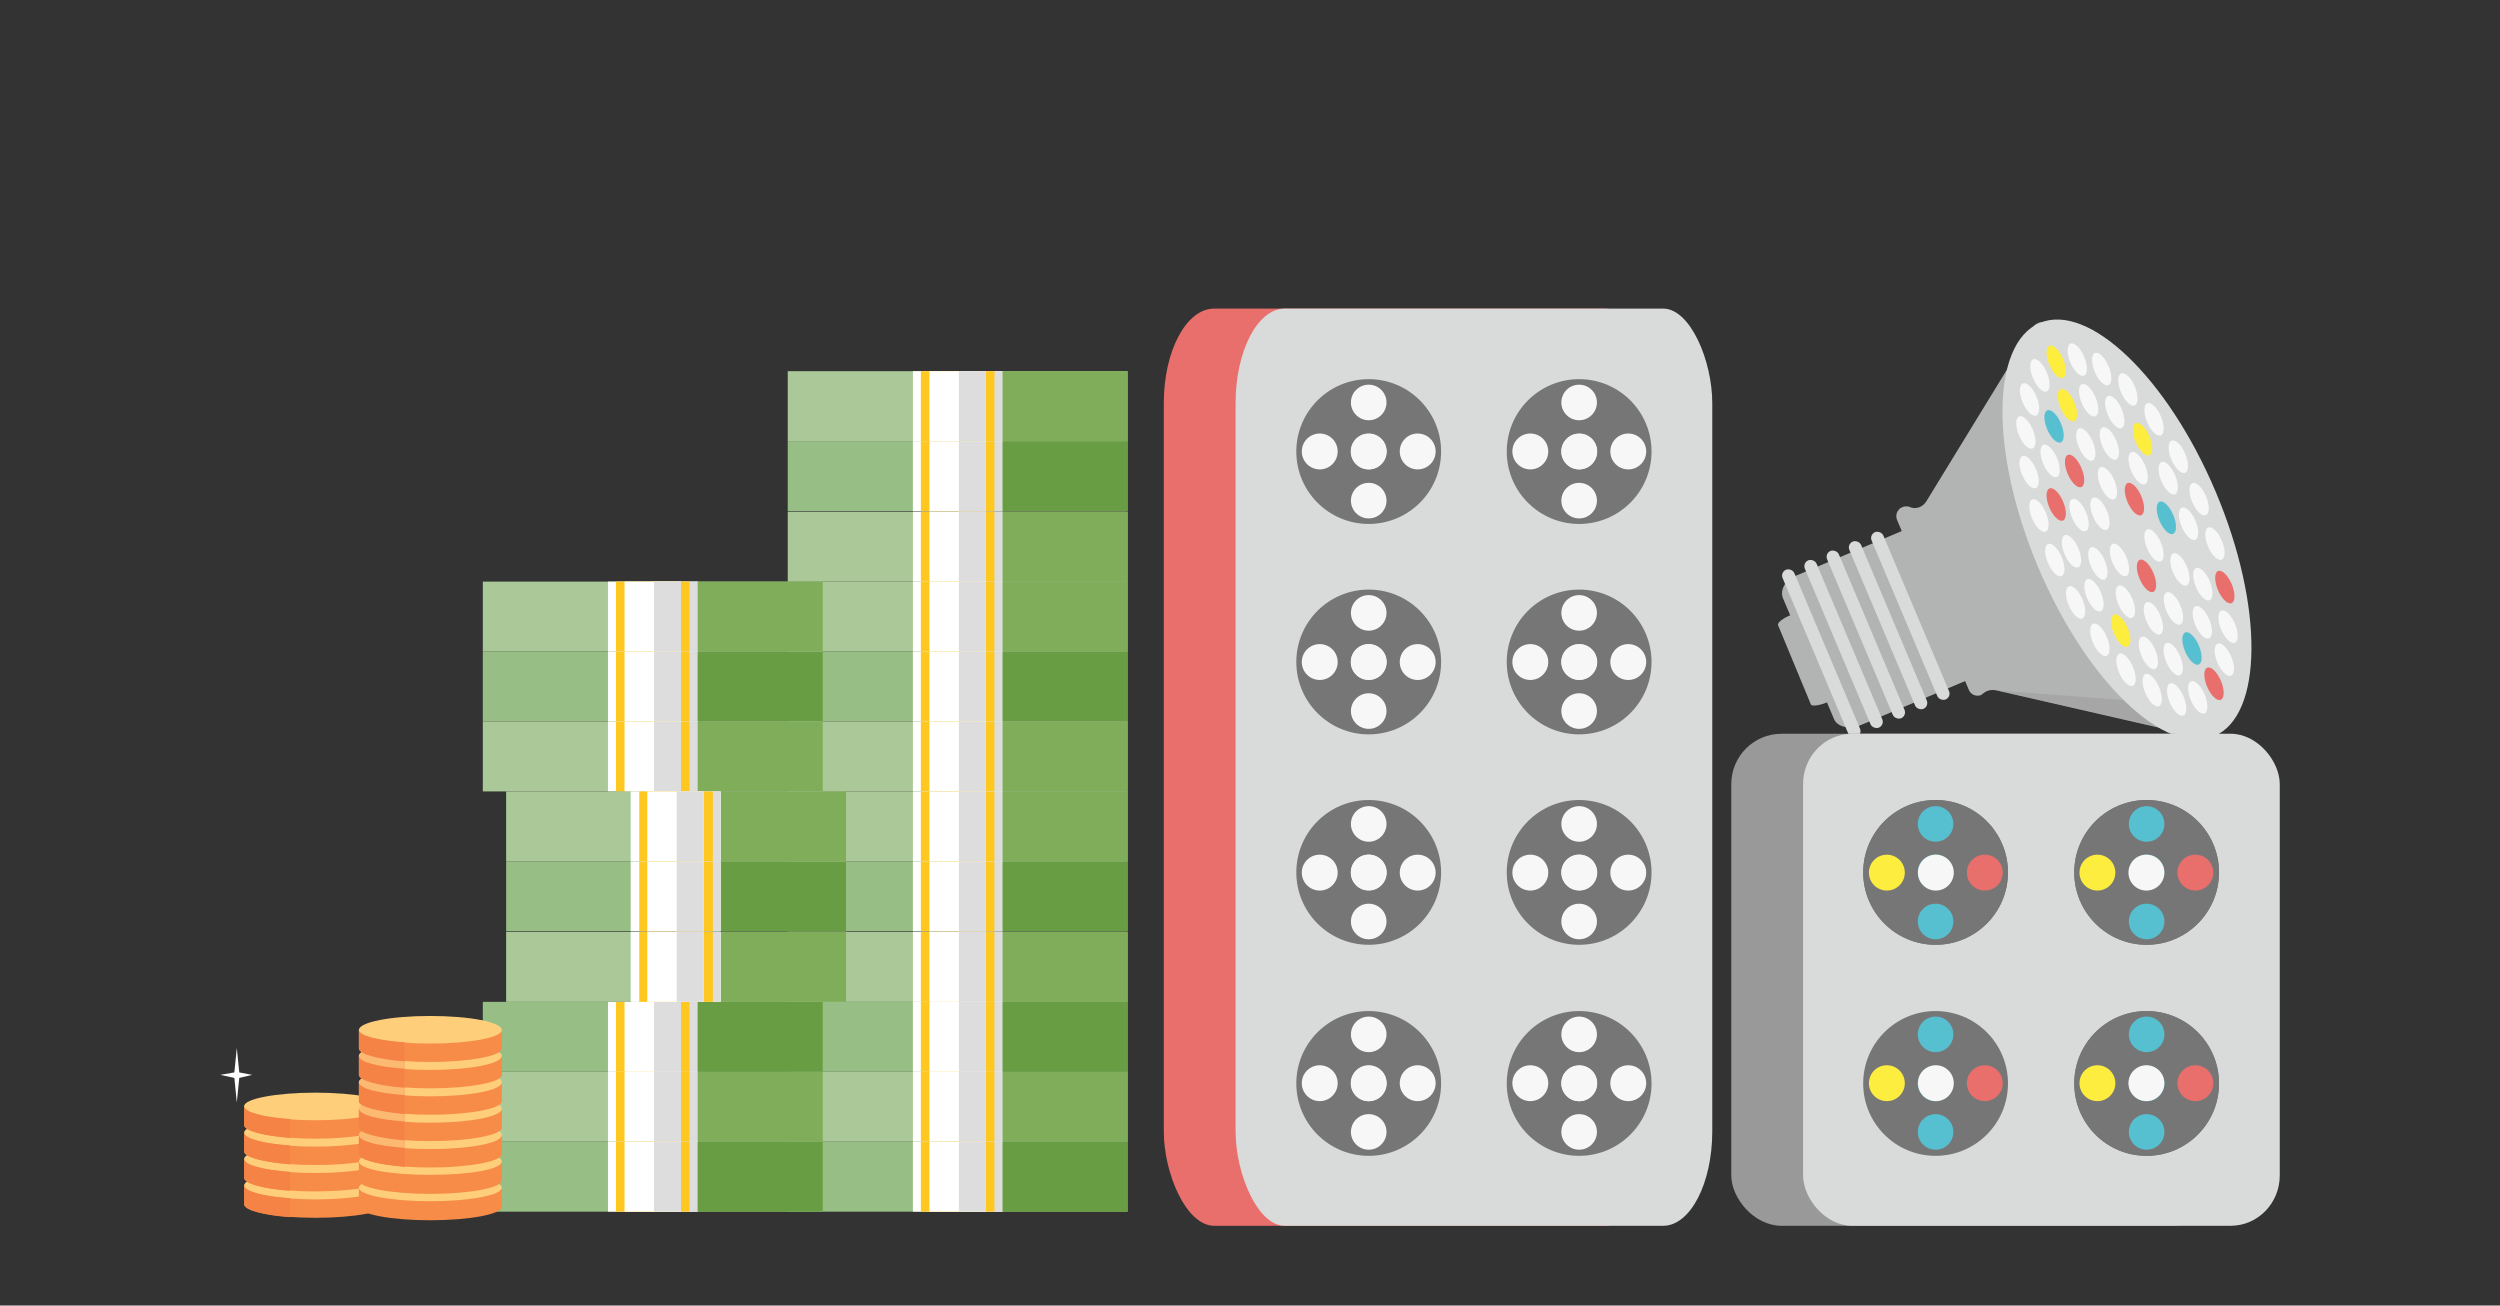 <?xml version="1.0" encoding="UTF-8"?>
<!DOCTYPE svg PUBLIC "-//W3C//DTD SVG 1.1//EN" "http://www.w3.org/Graphics/SVG/1.1/DTD/svg11.dtd">
<!-- Creator: CorelDRAW 2020 (64-Bit) -->
<svg xmlns="http://www.w3.org/2000/svg" xml:space="preserve" width="630px" height="329px" version="1.1" style="shape-rendering:geometricPrecision; text-rendering:geometricPrecision; image-rendering:optimizeQuality; fill-rule:evenodd; clip-rule:evenodd"
viewBox="0 0 4075 2128"
 xmlns:xlink="http://www.w3.org/1999/xlink"
 xmlns:xodm="http://www.corel.com/coreldraw/odm/2003">
 <rect x="0" y="0" width="4075" height="2128" fill="#333333" stroke="none"/>
 <defs>
  <style type="text/css">
   <![CDATA[
    .fil0 {fill:none}
    .fil13 {fill:#D9DADA}
    .fil16 {fill:#B2B3B3}
    .fil14 {fill:#767676}
    .fil18 {fill:#FDED3F}
    .fil12 {fill:#E86F6B}
    .fil19 {fill:#56C0D1}
    .fil7 {fill:#689D44}
    .fil5 {fill:#7FAD5A}
    .fil6 {fill:#97BE84}
    .fil20 {fill:#999999}
    .fil1 {fill:#ABC998}
    .fil3 {fill:#DDDDDE}
    .fil10 {fill:#F58345}
    .fil8 {fill:#F68C47}
    .fil15 {fill:#F7F7F7}
    .fil11 {fill:#FCB972}
    .fil4 {fill:#FFC820}
    .fil9 {fill:#FFCE7B}
    .fil2 {fill:white}
    .fil17 {fill:#999999;fill-opacity:0.502}
   ]]>
  </style>
 </defs>
 <g id="Слой_x0020_1">
  <g id="_2843908674384">
   <rect class="fil0" x="248" y="130" width="3579" height="1868"/>
   <g>
    <g>
     <rect class="fil1" x="1284" y="1747" width="554" height="114"/>
     <rect class="fil2" x="1488" y="1747" width="147" height="114"/>
     <rect class="fil3" x="1561" y="1747" width="73" height="114"/>
     <rect class="fil4" x="1501" y="1747" width="120" height="114"/>
     <rect class="fil2" x="1515" y="1747" width="92" height="114"/>
     <rect class="fil3" x="1563" y="1747" width="44" height="114"/>
     <rect class="fil5" x="1634" y="1747" width="204" height="114"/>
     <rect class="fil6" x="1284" y="1861" width="554" height="114"/>
     <g>
      <rect class="fil2" x="1488" y="1861" width="147" height="114"/>
      <rect class="fil3" x="1561" y="1861" width="73" height="114"/>
      <rect class="fil4" x="1501" y="1861" width="120" height="114"/>
      <rect class="fil2" x="1515" y="1861" width="92" height="114"/>
      <rect class="fil3" x="1563" y="1861" width="44" height="114"/>
     </g>
     <rect class="fil7" x="1634" y="1861" width="204" height="114"/>
     <rect class="fil6" x="1284" y="1633" width="554" height="114"/>
     <g>
      <rect class="fil2" x="1488" y="1633" width="147" height="114"/>
      <rect class="fil3" x="1561" y="1633" width="73" height="114"/>
      <rect class="fil4" x="1501" y="1633" width="120" height="114"/>
      <rect class="fil2" x="1515" y="1633" width="92" height="114"/>
      <rect class="fil3" x="1563" y="1633" width="44" height="114"/>
     </g>
     <rect class="fil7" x="1634" y="1633" width="204" height="114"/>
    </g>
    <g>
     <rect class="fil6" x="1284" y="1404" width="554" height="114"/>
     <rect class="fil2" x="1488" y="1404" width="147" height="114"/>
     <rect class="fil3" x="1561" y="1404" width="73" height="114"/>
     <rect class="fil4" x="1501" y="1404" width="120" height="114"/>
     <rect class="fil2" x="1515" y="1404" width="92" height="114"/>
     <rect class="fil3" x="1563" y="1404" width="44" height="114"/>
     <rect class="fil7" x="1634" y="1404" width="204" height="114"/>
     <rect class="fil1" x="1284" y="1519" width="554" height="114"/>
     <g>
      <rect class="fil2" x="1488" y="1519" width="147" height="114"/>
      <rect class="fil3" x="1561" y="1519" width="73" height="114"/>
      <rect class="fil4" x="1501" y="1519" width="120" height="114"/>
      <rect class="fil2" x="1515" y="1519" width="92" height="114"/>
      <rect class="fil3" x="1563" y="1519" width="44" height="114"/>
     </g>
     <rect class="fil5" x="1634" y="1519" width="204" height="114"/>
     <rect class="fil1" x="1284" y="1290" width="554" height="114"/>
     <g>
      <rect class="fil2" x="1488" y="1290" width="147" height="114"/>
      <rect class="fil3" x="1561" y="1290" width="73" height="114"/>
      <rect class="fil4" x="1501" y="1290" width="120" height="114"/>
      <rect class="fil2" x="1515" y="1290" width="92" height="114"/>
      <rect class="fil3" x="1563" y="1290" width="44" height="114"/>
     </g>
     <rect class="fil5" x="1634" y="1290" width="204" height="114"/>
    </g>
    <g>
     <rect class="fil6" x="1284" y="1062" width="554" height="114"/>
     <rect class="fil2" x="1488" y="1062" width="147" height="114"/>
     <rect class="fil3" x="1561" y="1062" width="73" height="114"/>
     <rect class="fil4" x="1501" y="1062" width="120" height="114"/>
     <rect class="fil2" x="1515" y="1062" width="92" height="114"/>
     <rect class="fil3" x="1563" y="1062" width="44" height="114"/>
     <rect class="fil7" x="1634" y="1062" width="204" height="114"/>
     <rect class="fil1" x="1284" y="1176" width="554" height="114"/>
     <g>
      <rect class="fil2" x="1488" y="1176" width="147" height="114"/>
      <rect class="fil3" x="1561" y="1176" width="73" height="114"/>
      <rect class="fil4" x="1501" y="1176" width="120" height="114"/>
      <rect class="fil2" x="1515" y="1176" width="92" height="114"/>
      <rect class="fil3" x="1563" y="1176" width="44" height="114"/>
     </g>
     <rect class="fil5" x="1634" y="1176" width="204" height="114"/>
     <rect class="fil1" x="1284" y="948" width="554" height="114"/>
     <g>
      <rect class="fil2" x="1488" y="948" width="147" height="114"/>
      <rect class="fil3" x="1561" y="948" width="73" height="114"/>
      <rect class="fil4" x="1501" y="948" width="120" height="114"/>
      <rect class="fil2" x="1515" y="948" width="92" height="114"/>
      <rect class="fil3" x="1563" y="948" width="44" height="114"/>
     </g>
     <rect class="fil5" x="1634" y="948" width="204" height="114"/>
    </g>
    <g>
     <rect class="fil6" x="1284" y="719" width="554" height="114"/>
     <rect class="fil2" x="1488" y="719" width="147" height="114"/>
     <rect class="fil3" x="1561" y="719" width="73" height="114"/>
     <rect class="fil4" x="1501" y="719" width="120" height="114"/>
     <rect class="fil2" x="1515" y="719" width="92" height="114"/>
     <rect class="fil3" x="1563" y="719" width="44" height="114"/>
     <rect class="fil7" x="1634" y="719" width="204" height="114"/>
     <rect class="fil1" x="1284" y="834" width="554" height="114"/>
     <g>
      <rect class="fil2" x="1488" y="834" width="147" height="114"/>
      <rect class="fil3" x="1561" y="834" width="73" height="114"/>
      <rect class="fil4" x="1501" y="834" width="120" height="114"/>
      <rect class="fil2" x="1515" y="834" width="92" height="114"/>
      <rect class="fil3" x="1563" y="834" width="44" height="114"/>
     </g>
     <rect class="fil5" x="1634" y="834" width="204" height="114"/>
     <rect class="fil1" x="1284" y="605" width="554" height="114"/>
     <g>
      <rect class="fil2" x="1488" y="605" width="147" height="114"/>
      <rect class="fil3" x="1561" y="605" width="73" height="114"/>
      <rect class="fil4" x="1501" y="605" width="120" height="114"/>
      <rect class="fil2" x="1515" y="605" width="92" height="114"/>
      <rect class="fil3" x="1563" y="605" width="44" height="114"/>
     </g>
     <rect class="fil5" x="1634" y="605" width="204" height="114"/>
    </g>
    <g>
     <rect class="fil1" x="787" y="1747" width="554" height="114"/>
     <rect class="fil2" x="991" y="1747" width="147" height="114"/>
     <rect class="fil3" x="1064" y="1747" width="73" height="114"/>
     <rect class="fil4" x="1004" y="1747" width="120" height="114"/>
     <rect class="fil2" x="1018" y="1747" width="92" height="114"/>
     <rect class="fil3" x="1066" y="1747" width="44" height="114"/>
     <rect class="fil5" x="1137" y="1747" width="204" height="114"/>
     <rect class="fil6" x="787" y="1861" width="554" height="114"/>
     <g>
      <rect class="fil2" x="991" y="1861" width="147" height="114"/>
      <rect class="fil3" x="1064" y="1861" width="73" height="114"/>
      <rect class="fil4" x="1004" y="1861" width="120" height="114"/>
      <rect class="fil2" x="1018" y="1861" width="92" height="114"/>
      <rect class="fil3" x="1066" y="1861" width="44" height="114"/>
     </g>
     <rect class="fil7" x="1137" y="1861" width="204" height="114"/>
     <rect class="fil6" x="787" y="1633" width="554" height="114"/>
     <g>
      <rect class="fil2" x="991" y="1633" width="147" height="114"/>
      <rect class="fil3" x="1064" y="1633" width="73" height="114"/>
      <rect class="fil4" x="1004" y="1633" width="120" height="114"/>
      <rect class="fil2" x="1018" y="1633" width="92" height="114"/>
      <rect class="fil3" x="1066" y="1633" width="44" height="114"/>
     </g>
     <rect class="fil7" x="1137" y="1633" width="204" height="114"/>
    </g>
    <g>
     <rect class="fil6" x="787" y="1062" width="554" height="114"/>
     <rect class="fil2" x="991" y="1062" width="147" height="114"/>
     <rect class="fil3" x="1064" y="1062" width="73" height="114"/>
     <rect class="fil4" x="1004" y="1062" width="120" height="114"/>
     <rect class="fil2" x="1018" y="1062" width="92" height="114"/>
     <rect class="fil3" x="1066" y="1062" width="44" height="114"/>
     <rect class="fil7" x="1137" y="1062" width="204" height="114"/>
     <rect class="fil1" x="787" y="1176" width="554" height="114"/>
     <g>
      <rect class="fil2" x="991" y="1176" width="147" height="114"/>
      <rect class="fil3" x="1064" y="1176" width="73" height="114"/>
      <rect class="fil4" x="1004" y="1176" width="120" height="114"/>
      <rect class="fil2" x="1018" y="1176" width="92" height="114"/>
      <rect class="fil3" x="1066" y="1176" width="44" height="114"/>
     </g>
     <rect class="fil5" x="1137" y="1176" width="204" height="114"/>
     <rect class="fil1" x="787" y="948" width="554" height="114"/>
     <g>
      <rect class="fil2" x="991" y="948" width="147" height="114"/>
      <rect class="fil3" x="1064" y="948" width="73" height="114"/>
      <rect class="fil4" x="1004" y="948" width="120" height="114"/>
      <rect class="fil2" x="1018" y="948" width="92" height="114"/>
      <rect class="fil3" x="1066" y="948" width="44" height="114"/>
     </g>
     <rect class="fil5" x="1137" y="948" width="204" height="114"/>
    </g>
    <g>
     <rect class="fil6" x="825" y="1404" width="554" height="114"/>
     <rect class="fil2" x="1028" y="1404" width="147" height="114"/>
     <rect class="fil3" x="1101" y="1404" width="73" height="114"/>
     <rect class="fil4" x="1042" y="1404" width="120" height="114"/>
     <rect class="fil2" x="1055" y="1404" width="92" height="114"/>
     <rect class="fil3" x="1103" y="1404" width="44" height="114"/>
     <rect class="fil7" x="1175" y="1404" width="204" height="114"/>
     <rect class="fil1" x="825" y="1519" width="554" height="114"/>
     <g>
      <rect class="fil2" x="1028" y="1519" width="147" height="114"/>
      <rect class="fil3" x="1101" y="1519" width="73" height="114"/>
      <rect class="fil4" x="1042" y="1519" width="120" height="114"/>
      <rect class="fil2" x="1055" y="1519" width="92" height="114"/>
      <rect class="fil3" x="1103" y="1519" width="44" height="114"/>
     </g>
     <rect class="fil5" x="1175" y="1519" width="204" height="114"/>
     <rect class="fil1" x="825" y="1290" width="554" height="114"/>
     <g>
      <rect class="fil2" x="1028" y="1290" width="147" height="114"/>
      <rect class="fil3" x="1101" y="1290" width="73" height="114"/>
      <rect class="fil4" x="1042" y="1290" width="120" height="114"/>
      <rect class="fil2" x="1055" y="1290" width="92" height="114"/>
      <rect class="fil3" x="1103" y="1290" width="44" height="114"/>
     </g>
     <rect class="fil5" x="1175" y="1290" width="204" height="114"/>
    </g>
    <path class="fil8" d="M398 1963c0,12 52,22 116,22 65,0 117,-10 117,-22l0 -31 -233 0 0 31z"/>
    <path class="fil9" d="M514 1910c-64,0 -116,10 -116,22 0,13 52,23 116,23 65,0 117,-10 117,-23 0,-12 -52,-22 -117,-22z"/>
    <path class="fil8" d="M398 1920c0,12 52,22 116,22 65,0 117,-10 117,-22l0 -31 -233 0 0 31z"/>
    <path class="fil9" d="M514 1867c-64,0 -116,10 -116,22 0,13 52,23 116,23 65,0 117,-10 117,-23 0,-12 -52,-22 -117,-22z"/>
    <path class="fil8" d="M398 1877c0,12 52,22 116,22 65,0 117,-10 117,-22l0 -31 -233 0 0 31z"/>
    <path class="fil9" d="M514 1824c-64,0 -116,10 -116,22 0,13 52,23 116,23 65,0 117,-10 117,-23 0,-12 -52,-22 -117,-22z"/>
    <path class="fil8" d="M398 1834c0,12 52,22 116,22 65,0 117,-10 117,-22l0 -31 -233 0 0 31z"/>
    <path class="fil9" d="M514 1781c-64,0 -116,10 -116,22 0,13 52,23 116,23 65,0 117,-10 117,-23 0,-12 -52,-22 -117,-22z"/>
    <path class="fil10" d="M398 1963c0,9 31,18 75,21l0 -31c-44,-3 -75,-11 -75,-21l0 31z"/>
    <path class="fil10" d="M398 1920c0,9 31,18 75,21l0 -31c-44,-3 -75,-11 -75,-21l0 31z"/>
    <path class="fil10" d="M398 1877c0,9 31,17 75,21l0 -31c-44,-3 -75,-11 -75,-21l0 31z"/>
    <path class="fil10" d="M398 1834c0,9 31,17 75,21l0 -31c-44,-3 -75,-11 -75,-21l0 31z"/>
    <polygon class="fil2" points="386,1708 382,1748 359,1752 382,1757 386,1797 390,1757 411,1752 390,1748 "/>
    <path class="fil8" d="M585 1967c0,12 52,22 116,22 65,0 117,-10 117,-22l0 -31 -233 0 0 31 0 0z"/>
    <path class="fil9" d="M701 1914c-64,0 -116,10 -116,22 0,12 52,22 116,22 65,0 117,-10 117,-22 0,-12 -52,-22 -117,-22z"/>
    <path class="fil8" d="M585 1924c0,12 52,22 116,22 65,0 117,-10 117,-22l0 -31 -233 0 0 31 0 0z"/>
    <path class="fil9" d="M701 1871c-64,0 -116,10 -116,22 0,13 52,22 116,22 65,0 117,-9 117,-22 0,-12 -52,-22 -117,-22z"/>
    <path class="fil8" d="M585 1881c0,12 52,22 116,22 65,0 117,-10 117,-22l0 -31 -233 0 0 31 0 0z"/>
    <path class="fil9" d="M701 1828c-64,0 -116,10 -116,22 0,13 52,23 116,23 65,0 117,-10 117,-23 0,-12 -52,-22 -117,-22z"/>
    <path class="fil8" d="M585 1838c0,12 52,22 116,22 65,0 117,-10 117,-22l0 -31 -233 0 0 31 0 0z"/>
    <path class="fil9" d="M701 1785c-64,0 -116,10 -116,22 0,13 52,23 116,23 65,0 117,-10 117,-23 0,-12 -52,-22 -117,-22z"/>
    <path class="fil8" d="M585 1795c0,12 52,22 116,22 65,0 117,-10 117,-22l0 -31 -233 0 0 31 0 0z"/>
    <path class="fil9" d="M701 1742c-64,0 -116,10 -116,22 0,13 52,23 116,23 65,0 117,-10 117,-23 0,-12 -52,-22 -117,-22z"/>
    <path class="fil8" d="M585 1752c0,12 52,22 116,22 65,0 117,-10 117,-22l0 -31 -233 0 0 31 0 0z"/>
    <path class="fil9" d="M701 1699c-64,0 -116,10 -116,22 0,13 52,23 116,23 65,0 117,-10 117,-23 0,-12 -52,-22 -117,-22z"/>
    <path class="fil8" d="M585 1709c0,12 52,22 116,22 65,0 117,-10 117,-22l0 -30 -233 0 0 30 0 0z"/>
    <path class="fil9" d="M701 1656c-64,0 -116,10 -116,23 0,12 52,22 116,22 65,0 117,-10 117,-22 0,-13 -52,-23 -117,-23z"/>
    <path class="fil10" d="M585 1881c0,9 31,17 75,21l0 -52 -75 0 0 31z"/>
    <path class="fil11" d="M660 1829c-44,3 -75,12 -75,21 0,10 31,18 75,21l0 -42z"/>
    <path class="fil10" d="M585 1838c0,9 31,17 75,21l0 -52 -75 0 0 31z"/>
    <path class="fil11" d="M660 1786c-44,4 -75,12 -75,21 0,10 31,18 75,21l0 -42z"/>
    <path class="fil10" d="M585 1795c0,9 31,17 75,21l0 -52 -75 0 0 31z"/>
    <path class="fil11" d="M660 1743c-44,4 -75,12 -75,21 0,10 31,18 75,21l0 -42z"/>
    <path class="fil10" d="M585 1752c0,9 31,18 75,21l0 -52 -75 0 0 31z"/>
    <path class="fil11" d="M660 1700c-44,4 -75,12 -75,21 0,10 31,18 75,21l0 -42z"/>
    <path class="fil10" d="M585 1709c0,9 31,18 75,21l0 -31c-44,-3 -75,-11 -75,-20l0 30z"/>
    <g>
     <rect class="fil12" x="1897" y="503" width="801" height="1495" rx="82" ry="154"/>
     <rect class="fil13" x="2014" y="503" width="777" height="1495" rx="80" ry="154"/>
     <g>
      <g>
       <circle class="fil14" cx="2574" cy="1422" r="118"/>
       <g>
        <circle class="fil15" cx="2574" cy="1343" r="29"/>
        <circle class="fil15" cx="2574" cy="1422" r="29"/>
        <circle class="fil15" cx="2574" cy="1502" r="29"/>
       </g>
       <g>
        <circle class="fil15" transform="matrix(-8.61695E-15 0.325 0.325 8.61695E-15 2494.41 1422.34)" r="90"/>
        <circle class="fil15" transform="matrix(-8.61695E-15 0.325 0.325 8.61695E-15 2574.24 1422.34)" r="90"/>
        <circle class="fil15" transform="matrix(-8.61695E-15 0.325 0.325 8.61695E-15 2654.07 1422.34)" r="90"/>
       </g>
      </g>
      <g>
       <circle class="fil14" cx="2231" cy="1422" r="118"/>
       <g>
        <circle class="fil15" cx="2231" cy="1343" r="29"/>
        <circle class="fil15" cx="2231" cy="1422" r="29"/>
        <circle class="fil15" cx="2231" cy="1502" r="29"/>
       </g>
       <g>
        <circle class="fil15" transform="matrix(-8.61695E-15 0.325 0.325 8.61695E-15 2151.18 1422.34)" r="90"/>
        <circle class="fil15" transform="matrix(-8.61695E-15 0.325 0.325 8.61695E-15 2231.01 1422.34)" r="90"/>
        <circle class="fil15" transform="matrix(-8.61695E-15 0.325 0.325 8.61695E-15 2310.84 1422.34)" r="90"/>
       </g>
      </g>
      <g>
       <g>
        <circle class="fil14" cx="2574" cy="1766" r="118"/>
        <g>
         <circle class="fil15" cx="2574" cy="1686" r="29"/>
         <circle class="fil15" cx="2574" cy="1766" r="29"/>
         <circle class="fil15" cx="2574" cy="1845" r="29"/>
        </g>
        <g>
         <circle class="fil15" transform="matrix(-8.61695E-15 0.325 0.325 8.61695E-15 2494.41 1765.58)" r="90"/>
         <circle class="fil15" transform="matrix(-8.61695E-15 0.325 0.325 8.61695E-15 2574.24 1765.58)" r="90"/>
         <circle class="fil15" transform="matrix(-8.61695E-15 0.325 0.325 8.61695E-15 2654.07 1765.58)" r="90"/>
        </g>
       </g>
       <g>
        <circle class="fil14" cx="2231" cy="1766" r="118"/>
        <g>
         <circle class="fil15" cx="2231" cy="1686" r="29"/>
         <circle class="fil15" cx="2231" cy="1766" r="29"/>
         <circle class="fil15" cx="2231" cy="1845" r="29"/>
        </g>
        <g>
         <circle class="fil15" transform="matrix(-8.61695E-15 0.325 0.325 8.61695E-15 2151.18 1765.58)" r="90"/>
         <circle class="fil15" transform="matrix(-8.61695E-15 0.325 0.325 8.61695E-15 2231.01 1765.58)" r="90"/>
         <circle class="fil15" transform="matrix(-8.61695E-15 0.325 0.325 8.61695E-15 2310.84 1765.58)" r="90"/>
        </g>
       </g>
      </g>
      <g>
       <g>
        <circle class="fil14" cx="2574" cy="1079" r="118"/>
        <g>
         <circle class="fil15" cx="2574" cy="999" r="29"/>
         <circle class="fil15" cx="2574" cy="1079" r="29"/>
         <circle class="fil15" cx="2574" cy="1159" r="29"/>
        </g>
        <g>
         <circle class="fil15" transform="matrix(-8.61695E-15 0.325 0.325 8.61695E-15 2494.41 1079.09)" r="90"/>
         <circle class="fil15" transform="matrix(-8.61695E-15 0.325 0.325 8.61695E-15 2574.24 1079.09)" r="90"/>
         <circle class="fil15" transform="matrix(-8.61695E-15 0.325 0.325 8.61695E-15 2654.07 1079.09)" r="90"/>
        </g>
       </g>
       <g>
        <circle class="fil14" cx="2231" cy="1079" r="118"/>
        <g>
         <circle class="fil15" cx="2231" cy="999" r="29"/>
         <circle class="fil15" cx="2231" cy="1079" r="29"/>
         <circle class="fil15" cx="2231" cy="1159" r="29"/>
        </g>
        <g>
         <circle class="fil15" transform="matrix(-8.61695E-15 0.325 0.325 8.61695E-15 2151.18 1079.09)" r="90"/>
         <circle class="fil15" transform="matrix(-8.61695E-15 0.325 0.325 8.61695E-15 2231.01 1079.09)" r="90"/>
         <circle class="fil15" transform="matrix(-8.61695E-15 0.325 0.325 8.61695E-15 2310.84 1079.09)" r="90"/>
        </g>
       </g>
      </g>
      <g>
       <g>
        <circle class="fil14" cx="2574" cy="736" r="118"/>
        <g>
         <circle class="fil15" cx="2574" cy="656" r="29"/>
         <circle class="fil15" cx="2574" cy="736" r="29"/>
         <circle class="fil15" cx="2574" cy="816" r="29"/>
        </g>
        <g>
         <circle class="fil15" transform="matrix(-8.61695E-15 0.325 0.325 8.61695E-15 2494.41 735.847)" r="90"/>
         <circle class="fil15" transform="matrix(-8.61695E-15 0.325 0.325 8.61695E-15 2574.24 735.847)" r="90"/>
         <circle class="fil15" transform="matrix(-8.61695E-15 0.325 0.325 8.61695E-15 2654.07 735.847)" r="90"/>
        </g>
       </g>
       <g>
        <circle class="fil14" cx="2231" cy="736" r="118"/>
        <g>
         <circle class="fil15" cx="2231" cy="656" r="29"/>
         <circle class="fil15" cx="2231" cy="736" r="29"/>
         <circle class="fil15" cx="2231" cy="816" r="29"/>
        </g>
        <g>
         <circle class="fil15" transform="matrix(-8.61695E-15 0.325 0.325 8.61695E-15 2151.18 735.847)" r="90"/>
         <circle class="fil15" transform="matrix(-8.61695E-15 0.325 0.325 8.61695E-15 2231.01 735.847)" r="90"/>
         <circle class="fil15" transform="matrix(-8.61695E-15 0.325 0.325 8.61695E-15 2310.84 735.847)" r="90"/>
        </g>
       </g>
      </g>
     </g>
    </g>
    <g>
     <rect class="fil16" transform="matrix(-0.478 -1.132 -1.437 0.606 3243.83 1092.97)" width="216" height="170" rx="21" ry="21"/>
     <rect class="fil16" transform="matrix(-0.169 -0.408 -1.391 0.586 2998.97 1136.01)" width="349" height="32" rx="16" ry="16"/>
     <path class="fil16" d="M3229 1133l0 0zm-129 -306l0 0zm386 28l133 317c4,8 2,16 -3,23 -6,7 -14,10 -23,8l-340 -78c-7,-1 -14,0 -20,5 -1,1 -3,2 -4,3 -8,3 -17,-1 -20,-9l-45 -107 -72 -170c-2,-6 -1,-12 3,-16 1,-2 3,-3 5,-4 4,-2 8,-2 12,-1 10,5 22,1 28,-9l172 -281c4,-8 12,-12 21,-11 9,1 16,6 19,14l134 316z"/>
     <path class="fil17" d="M3529 1188l-43 -45 -236 -18c1,0 2,0 3,0l276 63z"/>
     <circle class="fil13" transform="matrix(-0.703 0.297 0.69 1.635 3466.95 863.162)" r="206"/>
     <circle class="fil15" transform="matrix(0.005 -0.682 -0.492 -0.473 3582.34 1136.64)" r="32"/>
     <circle class="fil12" transform="matrix(-0.123 -0.782 -0.477 -0.28 3608.84 1114.48)" r="32"/>
     <circle class="fil15" transform="matrix(-0.242 -0.827 -0.429 -0.068 3625.68 1075.19)" r="32"/>
     <circle class="fil15" transform="matrix(-0.345 -0.817 -0.351 0.148 3631.69 1021.46)" r="32"/>
     <circle class="fil12" transform="matrix(-0.424 -0.751 -0.25 0.355 3626.48 956.931)" r="32"/>
     <circle class="fil15" transform="matrix(-0.474 -0.633 -0.132 0.537 3610.39 886.016)" r="32"/>
     <circle class="fil15" transform="matrix(-0.492 -0.473 -0.005 0.682 3584.53 813.544)" r="32"/>
     <circle class="fil15" transform="matrix(-0.477 -0.28 0.123 0.782 3550.66 744.453)" r="32"/>
     <circle class="fil15" transform="matrix(-0.429 -0.068 0.242 0.827 3511.08 683.452)" r="32"/>
     <circle class="fil15" transform="matrix(-0.351 0.148 0.345 0.817 3468.5 634.697)" r="32"/>
     <circle class="fil15" transform="matrix(-0.25 0.355 0.424 0.751 3425.8 601.513)" r="32"/>
     <circle class="fil15" transform="matrix(-0.132 0.537 0.474 0.633 3385.92 586.159)" r="32"/>
     <circle class="fil18" transform="matrix(-0.005 0.682 0.492 0.473 3351.55 589.682)" r="32"/>
     <circle class="fil15" transform="matrix(0.123 0.782 0.477 0.28 3325.05 611.843)" r="32"/>
     <circle class="fil15" transform="matrix(0.242 0.827 0.429 0.068 3308.22 651.13)" r="32"/>
     <circle class="fil15" transform="matrix(0.345 0.817 0.351 -0.148 3302.2 704.867)" r="32"/>
     <circle class="fil15" transform="matrix(0.424 0.751 0.25 -0.355 3307.41 769.392)" r="32"/>
     <circle class="fil15" transform="matrix(0.474 0.633 0.132 -0.537 3323.5 840.307)" r="32"/>
     <circle class="fil15" transform="matrix(0.492 0.473 0.005 -0.682 3349.36 912.779)" r="32"/>
     <circle class="fil15" transform="matrix(0.477 0.28 -0.123 -0.782 3383.23 981.87)" r="32"/>
     <circle class="fil15" transform="matrix(0.429 0.068 -0.242 -0.827 3422.81 1042.87)" r="32"/>
     <circle class="fil15" transform="matrix(0.351 -0.148 -0.345 -0.817 3465.4 1091.63)" r="32"/>
     <circle class="fil15" transform="matrix(0.25 -0.355 -0.424 -0.751 3508.09 1124.81)" r="32"/>
     <circle class="fil15" transform="matrix(0.132 -0.537 -0.474 -0.633 3547.98 1140.16)" r="32"/>
     <circle class="fil15" transform="matrix(-0.474 -0.633 -0.132 0.537 3567.35 853.63)" r="32"/>
     <circle class="fil15" transform="matrix(-0.49 -0.402 0.045 0.727 3534.2 779.298)" r="32"/>
     <circle class="fil18" transform="matrix(-0.442 -0.118 0.216 0.822 3492.3 715.881)" r="32"/>
     <circle class="fil15" transform="matrix(-0.337 0.182 0.359 0.81 3447.1 671.632)" r="32"/>
     <circle class="fil15" transform="matrix(-0.188 0.457 0.455 0.693 3404.48 652.311)" r="32"/>
     <circle class="fil18" transform="matrix(-0.014 0.673 0.492 0.486 3369.99 660.432)" r="32"/>
     <circle class="fil19" transform="matrix(0.162 0.802 0.465 0.215 3348.12 694.937)" r="32"/>
     <circle class="fil15" transform="matrix(0.316 0.826 0.377 -0.083 3341.71 751.337)" r="32"/>
     <circle class="fil12" transform="matrix(0.429 0.743 0.241 -0.371 3351.61 822.291)" r="32"/>
     <circle class="fil15" transform="matrix(0.487 0.563 0.073 -0.611 3376.51 898.563)" r="32"/>
     <circle class="fil15" transform="matrix(0.481 0.309 -0.105 -0.77 3413.19 970.229)" r="32"/>
     <circle class="fil18" transform="matrix(0.412 0.016 -0.269 -0.83 3456.86 1027.96)" r="32"/>
     <circle class="fil15" transform="matrix(0.29 -0.28 -0.397 -0.782 3501.84 1064.24)" r="32"/>
     <circle class="fil15" transform="matrix(0.13 -0.539 -0.475 -0.632 3542.29 1074.35)" r="32"/>
     <circle class="fil19" transform="matrix(-0.047 -0.728 -0.49 -0.399 3572.93 1056.98)" r="32"/>
     <circle class="fil15" transform="matrix(-0.217 -0.822 -0.442 -0.115 3589.77 1014.38)" r="32"/>
     <circle class="fil15" transform="matrix(-0.36 -0.81 -0.336 0.184 3590.63 952.1)" r="32"/>
     <circle class="fil19" transform="matrix(-0.36 -0.81 -0.336 0.184 3531.15 844.002)" r="32"/>
     <circle class="fil15" transform="matrix(-0.483 -0.591 -0.096 0.583 3485.18 763.127)" r="32"/>
     <circle class="fil15" transform="matrix(-0.461 -0.196 0.172 0.807 3438.21 722.784)" r="32"/>
     <circle class="fil15" transform="matrix(-0.301 0.258 0.389 0.789 3399.84 724.475)" r="32"/>
     <circle class="fil12" transform="matrix(-0.051 0.635 0.489 0.535 3381.57 767.694)" r="32"/>
     <circle class="fil15" transform="matrix(0.214 0.821 0.443 0.121 3388.86 839.5)" r="32"/>
     <circle class="fil15" transform="matrix(0.415 0.762 0.264 -0.329 3419.54 918.391)" r="32"/>
     <circle class="fil15" transform="matrix(0.492 0.475 0.006 -0.681 3464.41 980.745)" r="32"/>
     <circle class="fil15" transform="matrix(0.422 0.045 -0.254 -0.829 3510.04 1007.89)" r="32"/>
     <circle class="fil15" transform="matrix(0.225 -0.398 -0.438 -0.729 3542.76 991.696)" r="32"/>
     <circle class="fil15" transform="matrix(-0.039 -0.722 -0.491 -0.41 3553.25 928.094)" r="32"/>
     <circle class="fil12" transform="matrix(0.422 0.045 -0.254 -0.829 3498.78 938.612)" r="32"/>
     <circle class="fil15" transform="matrix(-0.009 -0.695 -0.492 -0.454 3510.96 889.034)" r="32"/>
     <circle class="fil12" transform="matrix(-0.431 -0.741 -0.238 0.375 3479.12 813.584)" r="32"/>
     <circle class="fil15" transform="matrix(-0.422 -0.045 0.254 0.829 3435.11 787.711)" r="32"/>
     <circle class="fil15" transform="matrix(0.009 0.695 0.492 0.454 3422.93 837.289)" r="32"/>
     <circle class="fil15" transform="matrix(0.431 0.741 0.238 -0.375 3454.77 912.739)" r="32"/>
     <rect class="fil13" transform="matrix(-0.505 -1.196 -1.196 0.505 3180.97 1136.05)" width="228" height="16" rx="8" ry="8"/>
     <rect class="fil13" transform="matrix(-0.505 -1.196 -1.196 0.505 3144.69 1151.36)" width="228" height="16" rx="8" ry="8"/>
     <rect class="fil13" transform="matrix(-0.505 -1.196 -1.196 0.505 3108.42 1166.66)" width="228" height="16" rx="8" ry="8"/>
     <rect class="fil13" transform="matrix(-0.505 -1.196 -1.196 0.505 3072.14 1181.97)" width="228" height="16" rx="8" ry="8"/>
     <rect class="fil13" transform="matrix(-0.505 -1.196 -1.196 0.505 3035.87 1197.27)" width="228" height="16" rx="8" ry="8"/>
    </g>
    <rect class="fil20" x="2822" y="1196" width="801" height="802" rx="82" ry="82"/>
    <rect class="fil13" x="2939" y="1196" width="777" height="802" rx="80" ry="82"/>
    <g>
     <circle class="fil14" cx="3499" cy="1422" r="118"/>
     <g>
      <circle class="fil15" cx="3499" cy="1343" r="29"/>
      <circle class="fil15" cx="3499" cy="1422" r="29"/>
      <circle class="fil15" cx="3499" cy="1502" r="29"/>
     </g>
     <g>
      <circle class="fil15" transform="matrix(-8.61695E-15 0.325 0.325 8.61695E-15 3418.8 1422.34)" r="90"/>
      <circle class="fil15" transform="matrix(-8.61695E-15 0.325 0.325 8.61695E-15 3498.63 1422.34)" r="90"/>
      <circle class="fil15" transform="matrix(-8.61695E-15 0.325 0.325 8.61695E-15 3578.46 1422.34)" r="90"/>
     </g>
    </g>
    <g>
     <circle class="fil14" cx="3155" cy="1422" r="118"/>
     <g>
      <circle class="fil15" cx="3155" cy="1343" r="29"/>
      <circle class="fil15" cx="3155" cy="1422" r="29"/>
      <circle class="fil15" cx="3155" cy="1502" r="29"/>
     </g>
     <g>
      <circle class="fil15" transform="matrix(-8.61695E-15 0.325 0.325 8.61695E-15 3075.58 1422.34)" r="90"/>
      <circle class="fil15" transform="matrix(-8.61695E-15 0.325 0.325 8.61695E-15 3155.41 1422.34)" r="90"/>
      <circle class="fil15" transform="matrix(-8.61695E-15 0.325 0.325 8.61695E-15 3235.24 1422.34)" r="90"/>
     </g>
    </g>
    <g>
     <circle class="fil14" cx="3499" cy="1766" r="118"/>
     <g>
      <circle class="fil15" cx="3499" cy="1686" r="29"/>
      <circle class="fil15" cx="3499" cy="1766" r="29"/>
      <circle class="fil15" cx="3499" cy="1845" r="29"/>
     </g>
     <g>
      <circle class="fil15" transform="matrix(-8.61695E-15 0.325 0.325 8.61695E-15 3418.8 1765.58)" r="90"/>
      <circle class="fil15" transform="matrix(-8.61695E-15 0.325 0.325 8.61695E-15 3498.63 1765.58)" r="90"/>
      <circle class="fil15" transform="matrix(-8.61695E-15 0.325 0.325 8.61695E-15 3578.46 1765.58)" r="90"/>
     </g>
    </g>
    <circle class="fil14" cx="3155" cy="1766" r="118"/>
    <g>
     <circle class="fil19" cx="3155" cy="1686" r="29"/>
     <circle class="fil19" cx="3155" cy="1766" r="29"/>
     <circle class="fil19" cx="3155" cy="1845" r="29"/>
    </g>
    <circle class="fil18" transform="matrix(-8.61695E-15 0.325 0.325 8.61695E-15 3075.58 1765.58)" r="90"/>
    <circle class="fil15" transform="matrix(-8.61695E-15 0.325 0.325 8.61695E-15 3155.41 1765.58)" r="90"/>
    <circle class="fil12" transform="matrix(-8.61695E-15 0.325 0.325 8.61695E-15 3235.24 1765.58)" r="90"/>
    <circle class="fil14" cx="3155" cy="1422" r="118"/>
    <g>
     <circle class="fil19" cx="3155" cy="1343" r="29"/>
     <circle class="fil19" cx="3155" cy="1422" r="29"/>
     <circle class="fil19" cx="3155" cy="1502" r="29"/>
    </g>
    <circle class="fil18" transform="matrix(-8.61695E-15 0.325 0.325 8.61695E-15 3075.58 1422.34)" r="90"/>
    <circle class="fil15" transform="matrix(-8.61695E-15 0.325 0.325 8.61695E-15 3155.41 1422.34)" r="90"/>
    <circle class="fil12" transform="matrix(-8.61695E-15 0.325 0.325 8.61695E-15 3235.24 1422.34)" r="90"/>
    <circle class="fil14" cx="3499" cy="1422" r="118"/>
    <g>
     <circle class="fil19" cx="3499" cy="1343" r="29"/>
     <circle class="fil19" cx="3499" cy="1422" r="29"/>
     <circle class="fil19" cx="3499" cy="1502" r="29"/>
    </g>
    <circle class="fil18" transform="matrix(-8.61695E-15 0.325 0.325 8.61695E-15 3418.8 1422.34)" r="90"/>
    <circle class="fil15" transform="matrix(-8.61695E-15 0.325 0.325 8.61695E-15 3498.63 1422.34)" r="90"/>
    <circle class="fil12" transform="matrix(-8.61695E-15 0.325 0.325 8.61695E-15 3578.46 1422.34)" r="90"/>
    <circle class="fil14" cx="3499" cy="1766" r="118"/>
    <g>
     <circle class="fil19" cx="3499" cy="1686" r="29"/>
     <circle class="fil19" cx="3499" cy="1766" r="29"/>
     <circle class="fil19" cx="3499" cy="1845" r="29"/>
    </g>
    <circle class="fil18" transform="matrix(-8.61695E-15 0.325 0.325 8.61695E-15 3418.8 1765.58)" r="90"/>
    <circle class="fil15" transform="matrix(-8.61695E-15 0.325 0.325 8.61695E-15 3498.63 1765.58)" r="90"/>
    <circle class="fil12" transform="matrix(-8.61695E-15 0.325 0.325 8.61695E-15 3578.46 1765.58)" r="90"/>
   </g>
  </g>
  <rect class="fil0" width="4075" height="2128"/>
 </g>
</svg>
